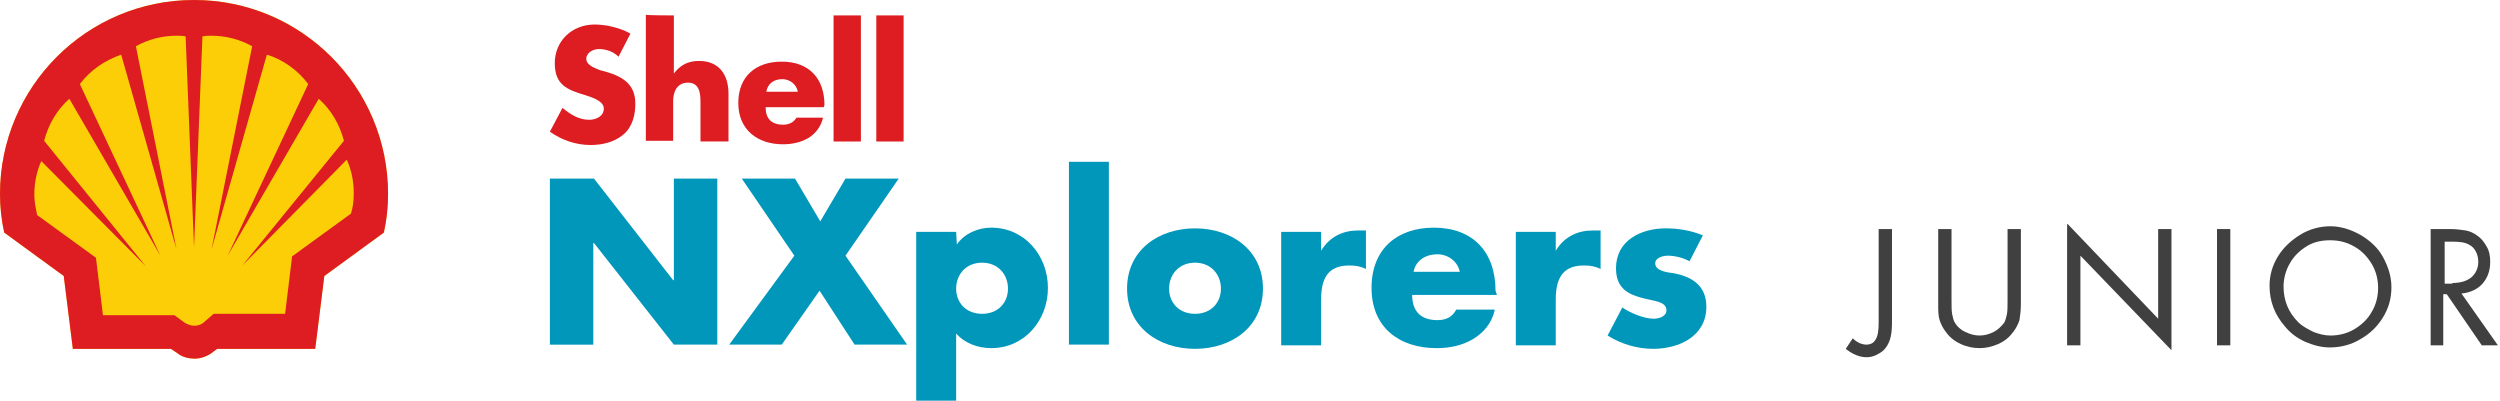 <?xml version="1.0" encoding="utf-8"?>
<!-- Generator: Adobe Illustrator 27.0.1, SVG Export Plug-In . SVG Version: 6.00 Build 0)  -->
<svg version="1.1" id="Layer_1" xmlns="http://www.w3.org/2000/svg" xmlns:xlink="http://www.w3.org/1999/xlink" x="0px" y="0px"
	 viewBox="0 0 356.9 57.3" style="enable-background:new 0 0 356.9 57.3;" xml:space="preserve">
<style type="text/css">
	.st0{fill:#DD1D21;}
	.st1{fill:#0097BB;}
	.st2{fill:#FBCE07;}
	.st3{fill-rule:evenodd;clip-rule:evenodd;fill:#DD1D21;}
	.st4{fill:#404040;}
</style>
<g>
	<g>
		<g>
			<path class="st0" d="M88.3,8.1C87.6,7.4,86.6,7,85.5,7c-0.8,0-1.8,0.5-1.8,1.4s1.2,1.3,1.9,1.6l1.1,0.3c2.3,0.7,4,1.8,4,4.5
				c0,1.6-0.4,3.3-1.7,4.4c-1.3,1.1-3,1.5-4.7,1.5c-2.1,0-4.1-0.7-5.8-1.9l1.8-3.4c1.1,0.9,2.3,1.7,3.8,1.7c1,0,2.1-0.5,2.1-1.6
				s-1.7-1.6-2.6-1.9c-2.7-0.8-4.4-1.5-4.4-4.6s2.4-5.5,5.7-5.5c1.7,0,3.7,0.5,5.1,1.3L88.3,8.1L88.3,8.1z"/>
			<path class="st0" d="M96.2,2.2v8.3h0c0.9-1.2,2-1.8,3.6-1.8c2.8,0,4.2,1.9,4.2,4.7v6.8H100v-5.7c0-1.3-0.2-2.7-1.8-2.7
				s-2.1,1.4-2.1,2.6v5.7h-3.9v-18C92.2,2.2,96.2,2.2,96.2,2.2z"/>
			<path class="st0" d="M117.6,15.3h-8.3c0,1.6,0.8,2.5,2.5,2.5c0.8,0,1.5-0.3,1.9-1h3.8c-0.3,1.3-1.1,2.3-2.1,2.9
				c-1,0.6-2.3,0.9-3.6,0.9c-3.7,0-6.4-2.1-6.4-5.9s2.5-5.9,6.2-5.9c3.9,0,6.1,2.4,6.1,6.2L117.6,15.3L117.6,15.3z M113.9,13.1
				c-0.2-1.1-1.2-1.8-2.2-1.8c-1.2,0-2.1,0.6-2.3,1.8H113.9L113.9,13.1z"/>
			<path class="st0" d="M122.9,20.2H119v-18h3.9V20.2z"/>
			<path class="st0" d="M129,20.2h-3.9v-18h3.9V20.2z"/>
		</g>
		<g>
			<path class="st1" d="M78.6,25.5h6.2L96.1,40h0.1V25.5h6.2v23.7h-6.2L84.8,34.7h-0.1v14.5h-6.2V25.5z"/>
			<path class="st1" d="M105.9,25.5h7.6l3.6,6.1l3.6-6.1h7.6l-7.6,11l8.8,12.7H122l-5-7.7l-5.4,7.7h-7.5l9.3-12.7L105.9,25.5
				L105.9,25.5z"/>
			<path class="st1" d="M136.6,34.9L136.6,34.9c1.1-1.6,3.1-2.4,4.9-2.4c4.8,0,8.1,4,8.1,8.6s-3.3,8.6-8.1,8.6c-1.9,0-3.8-0.7-5-2.1
				v9.6h-5.7V33.1h5.7L136.6,34.9L136.6,34.9z M136.5,41.2c0,2,1.4,3.6,3.7,3.6s3.7-1.6,3.7-3.6s-1.4-3.7-3.7-3.7
				S136.5,39.2,136.5,41.2z"/>
			<path class="st1" d="M158.3,49.2h-5.7V23.1h5.7V49.2z"/>
			<path class="st1" d="M180.3,41.2c0,5.5-4.5,8.6-9.7,8.6s-9.7-3.1-9.7-8.6s4.5-8.6,9.7-8.6S180.3,35.7,180.3,41.2z M166.9,41.2
				c0,2,1.4,3.6,3.7,3.6s3.7-1.6,3.7-3.6s-1.4-3.7-3.7-3.7S166.9,39.2,166.9,41.2z"/>
			<path class="st1" d="M188.6,35.8L188.6,35.8c1.2-2,3.1-2.9,5.3-2.9h1.1v5.5c-0.8-0.4-1.5-0.5-2.4-0.5c-3.2,0-4,2.1-4,4.9v6.5
				h-5.7V33.1h5.7C188.6,33.1,188.6,35.8,188.6,35.8z"/>
			<path class="st1" d="M213.7,42.1h-12.1c0,2.3,1.2,3.6,3.6,3.6c1.2,0,2.1-0.4,2.7-1.5h5.5c-0.4,1.9-1.6,3.3-3.1,4.2
				s-3.3,1.3-5.2,1.3c-5.4,0-9.3-3-9.3-8.6s3.7-8.6,8.9-8.6c5.6,0,8.8,3.5,8.8,9L213.7,42.1L213.7,42.1z M208.4,38.8
				c-0.3-1.5-1.7-2.5-3.2-2.5c-1.7,0-3.1,0.9-3.4,2.5H208.4z"/>
			<path class="st1" d="M222.1,35.8L222.1,35.8c1.2-2,3.1-2.9,5.3-2.9h1.1v5.5c-0.8-0.4-1.5-0.5-2.4-0.5c-3.2,0-4,2.1-4,4.9v6.5
				h-5.7V33.1h5.7C222.1,33.1,222.1,35.8,222.1,35.8z"/>
			<path class="st1" d="M241.2,37.3c-0.9-0.5-2.1-0.8-3.1-0.8c-0.7,0-1.8,0.3-1.8,1.1c0,1.1,1.8,1.3,2.6,1.4
				c2.7,0.5,4.7,1.8,4.7,4.8c0,4.2-3.9,6-7.6,6c-2.3,0-4.6-0.7-6.5-1.9l2.1-4c1.2,0.8,3.1,1.6,4.5,1.6c0.7,0,1.8-0.3,1.8-1.2
				c0-1.3-1.8-1.3-3.6-1.8c-1.8-0.5-3.6-1.3-3.6-4.2c0-4,3.6-5.7,7.1-5.7c1.8,0,3.6,0.3,5.3,1L241.2,37.3L241.2,37.3z"/>
		</g>
	</g>
	<g>
		<path class="st2" d="M24.4,49.8H10.4L9.1,39.4l-8.5-6.2C0.2,31.4,0,29.5,0,27.7C0,12.4,12.4,0,27.7,0s27.7,12.4,27.7,27.7
			c0,1.9-0.2,3.7-0.6,5.5l-8.5,6.2L45,49.8H31l-0.8,0.6c-0.7,0.5-1.6,0.8-2.4,0.8S26,51,25.3,50.4L24.4,49.8L24.4,49.8L24.4,49.8z"
			/>
		<path class="st3" d="M24.9,45H14.7l-1-8.2l-8.4-6.1c-0.2-1-0.4-1.9-0.4-2.9c0-1.6,0.3-3.3,1-4.8L20.8,38L6.3,20.1
			c0.6-2.3,1.8-4.4,3.6-6l13,22.4L11.4,12c1.5-2,3.6-3.4,5.9-4.2l7.9,27.8l-5.8-29c1.8-1,3.8-1.5,5.8-1.5c0.4,0,0.9,0,1.3,0.1
			l1.2,30.1l1.2-30.1c0.4-0.1,0.9-0.1,1.3-0.1c2,0,4,0.5,5.8,1.5l-5.8,29l7.9-27.8C40.4,8.5,42.5,10,44,12L32.5,36.5l13-22.4
			c1.8,1.6,3,3.7,3.6,6L34.6,37.9l14.9-15.1c0.7,1.5,1,3.1,1,4.8c0,1-0.1,2-0.4,2.9l-8.4,6.1l-1,8.2H30.5L29,46.1
			c-0.4,0.3-0.8,0.4-1.3,0.4s-0.9-0.2-1.3-0.4L24.9,45L24.9,45L24.9,45z M24.4,49.8H10.4L9.1,39.4l-8.5-6.2C0.2,31.4,0,29.5,0,27.7
			C0,12.4,12.4,0,27.7,0s27.7,12.4,27.7,27.7c0,1.9-0.2,3.7-0.6,5.5l-8.5,6.2L45,49.8H31l-0.8,0.6c-0.7,0.5-1.6,0.8-2.4,0.8
			S26,51,25.3,50.4L24.4,49.8L24.4,49.8L24.4,49.8z"/>
	</g>
</g>
<g>
	<path class="st4" d="M270.1,46.1c0,1-0.1,1.8-0.3,2.4c-0.2,0.6-0.5,1.1-0.9,1.5c-0.3,0.3-0.7,0.5-1.1,0.7c-0.4,0.2-0.9,0.3-1.3,0.3
		c-0.5,0-1-0.1-1.5-0.3c-0.5-0.2-1-0.5-1.5-0.9l1-1.5c0.4,0.4,0.8,0.6,1,0.7c0.3,0.1,0.6,0.2,0.9,0.2c0.6,0,1.1-0.2,1.4-0.8
		c0.3-0.5,0.4-1.3,0.4-2.4V32.7h1.9L270.1,46.1L270.1,46.1z"/>
	<path class="st4" d="M278.6,42.9c0,0.8,0,1.5,0.1,2c0.1,0.5,0.2,0.9,0.4,1.2c0.3,0.5,0.8,1,1.5,1.3c0.6,0.3,1.3,0.5,2,0.5
		s1.4-0.2,2-0.5c0.6-0.3,1.1-0.8,1.5-1.3c0.2-0.3,0.3-0.8,0.4-1.2c0.1-0.5,0.1-1.1,0.1-2V32.7h1.9v10.7c0,0.9-0.1,1.7-0.2,2.3
		c-0.2,0.6-0.5,1.2-0.9,1.7c-0.5,0.7-1.2,1.3-2.1,1.7c-0.9,0.4-1.8,0.6-2.7,0.6s-1.9-0.2-2.7-0.6c-0.9-0.4-1.6-1-2.1-1.7
		c-0.4-0.5-0.7-1.1-0.9-1.7s-0.2-1.4-0.2-2.3V32.7h1.9L278.6,42.9L278.6,42.9z"/>
	<path class="st4" d="M295.2,32l12.9,13.5V32.7h1.9V50L297,36.5v12.8h-1.9V32z"/>
	<path class="st4" d="M318.4,49.3h-1.9V32.7h1.9V49.3z"/>
	<path class="st4" d="M337.1,33.6c1.3,0.8,2.4,1.8,3.1,3.1s1.2,2.7,1.2,4.3s-0.4,3-1.2,4.3c-0.8,1.3-1.8,2.3-3.2,3.1
		c-1.3,0.8-2.8,1.2-4.4,1.2c-1.2,0-2.3-0.3-3.5-0.8c-1.1-0.5-2.1-1.2-2.9-2.2c-1.4-1.6-2.2-3.5-2.2-5.8c0-1.5,0.4-2.9,1.2-4.2
		c0.8-1.3,1.9-2.3,3.2-3.1s2.8-1.2,4.3-1.2S335.7,32.8,337.1,33.6L337.1,33.6z M329.4,35.1c-1,0.6-1.9,1.4-2.5,2.5
		c-0.6,1-0.9,2.2-0.9,3.3c0,2,0.7,3.7,2.1,5.1c0.6,0.6,1.4,1,2.2,1.4c0.8,0.3,1.6,0.5,2.4,0.5c1.2,0,2.4-0.3,3.4-0.9
		c1-0.6,1.9-1.4,2.5-2.5c0.6-1,0.9-2.2,0.9-3.4s-0.3-2.4-0.9-3.4s-1.4-1.9-2.5-2.5c-1-0.6-2.2-0.9-3.4-0.9S330.4,34.5,329.4,35.1
		L329.4,35.1z"/>
	<path class="st4" d="M356.6,49.3h-2.3l-5-7.3h-0.5v7.3H347V32.7h2.7c0.9,0,1.7,0.1,2.3,0.2c0.6,0.1,1.2,0.4,1.6,0.7
		c0.6,0.4,1,0.9,1.4,1.6s0.5,1.4,0.5,2.2c0,1.3-0.4,2.3-1.1,3.1s-1.8,1.3-3,1.4L356.6,49.3L356.6,49.3z M350.1,40.4
		c1.2,0,2.1-0.3,2.7-0.8s1-1.3,1-2.2c0-0.5-0.1-1-0.3-1.4c-0.2-0.4-0.5-0.8-0.9-1c-0.6-0.4-1.4-0.5-2.5-0.5h-1.1v6H350.1L350.1,40.4
		z"/>
</g>
</svg>
